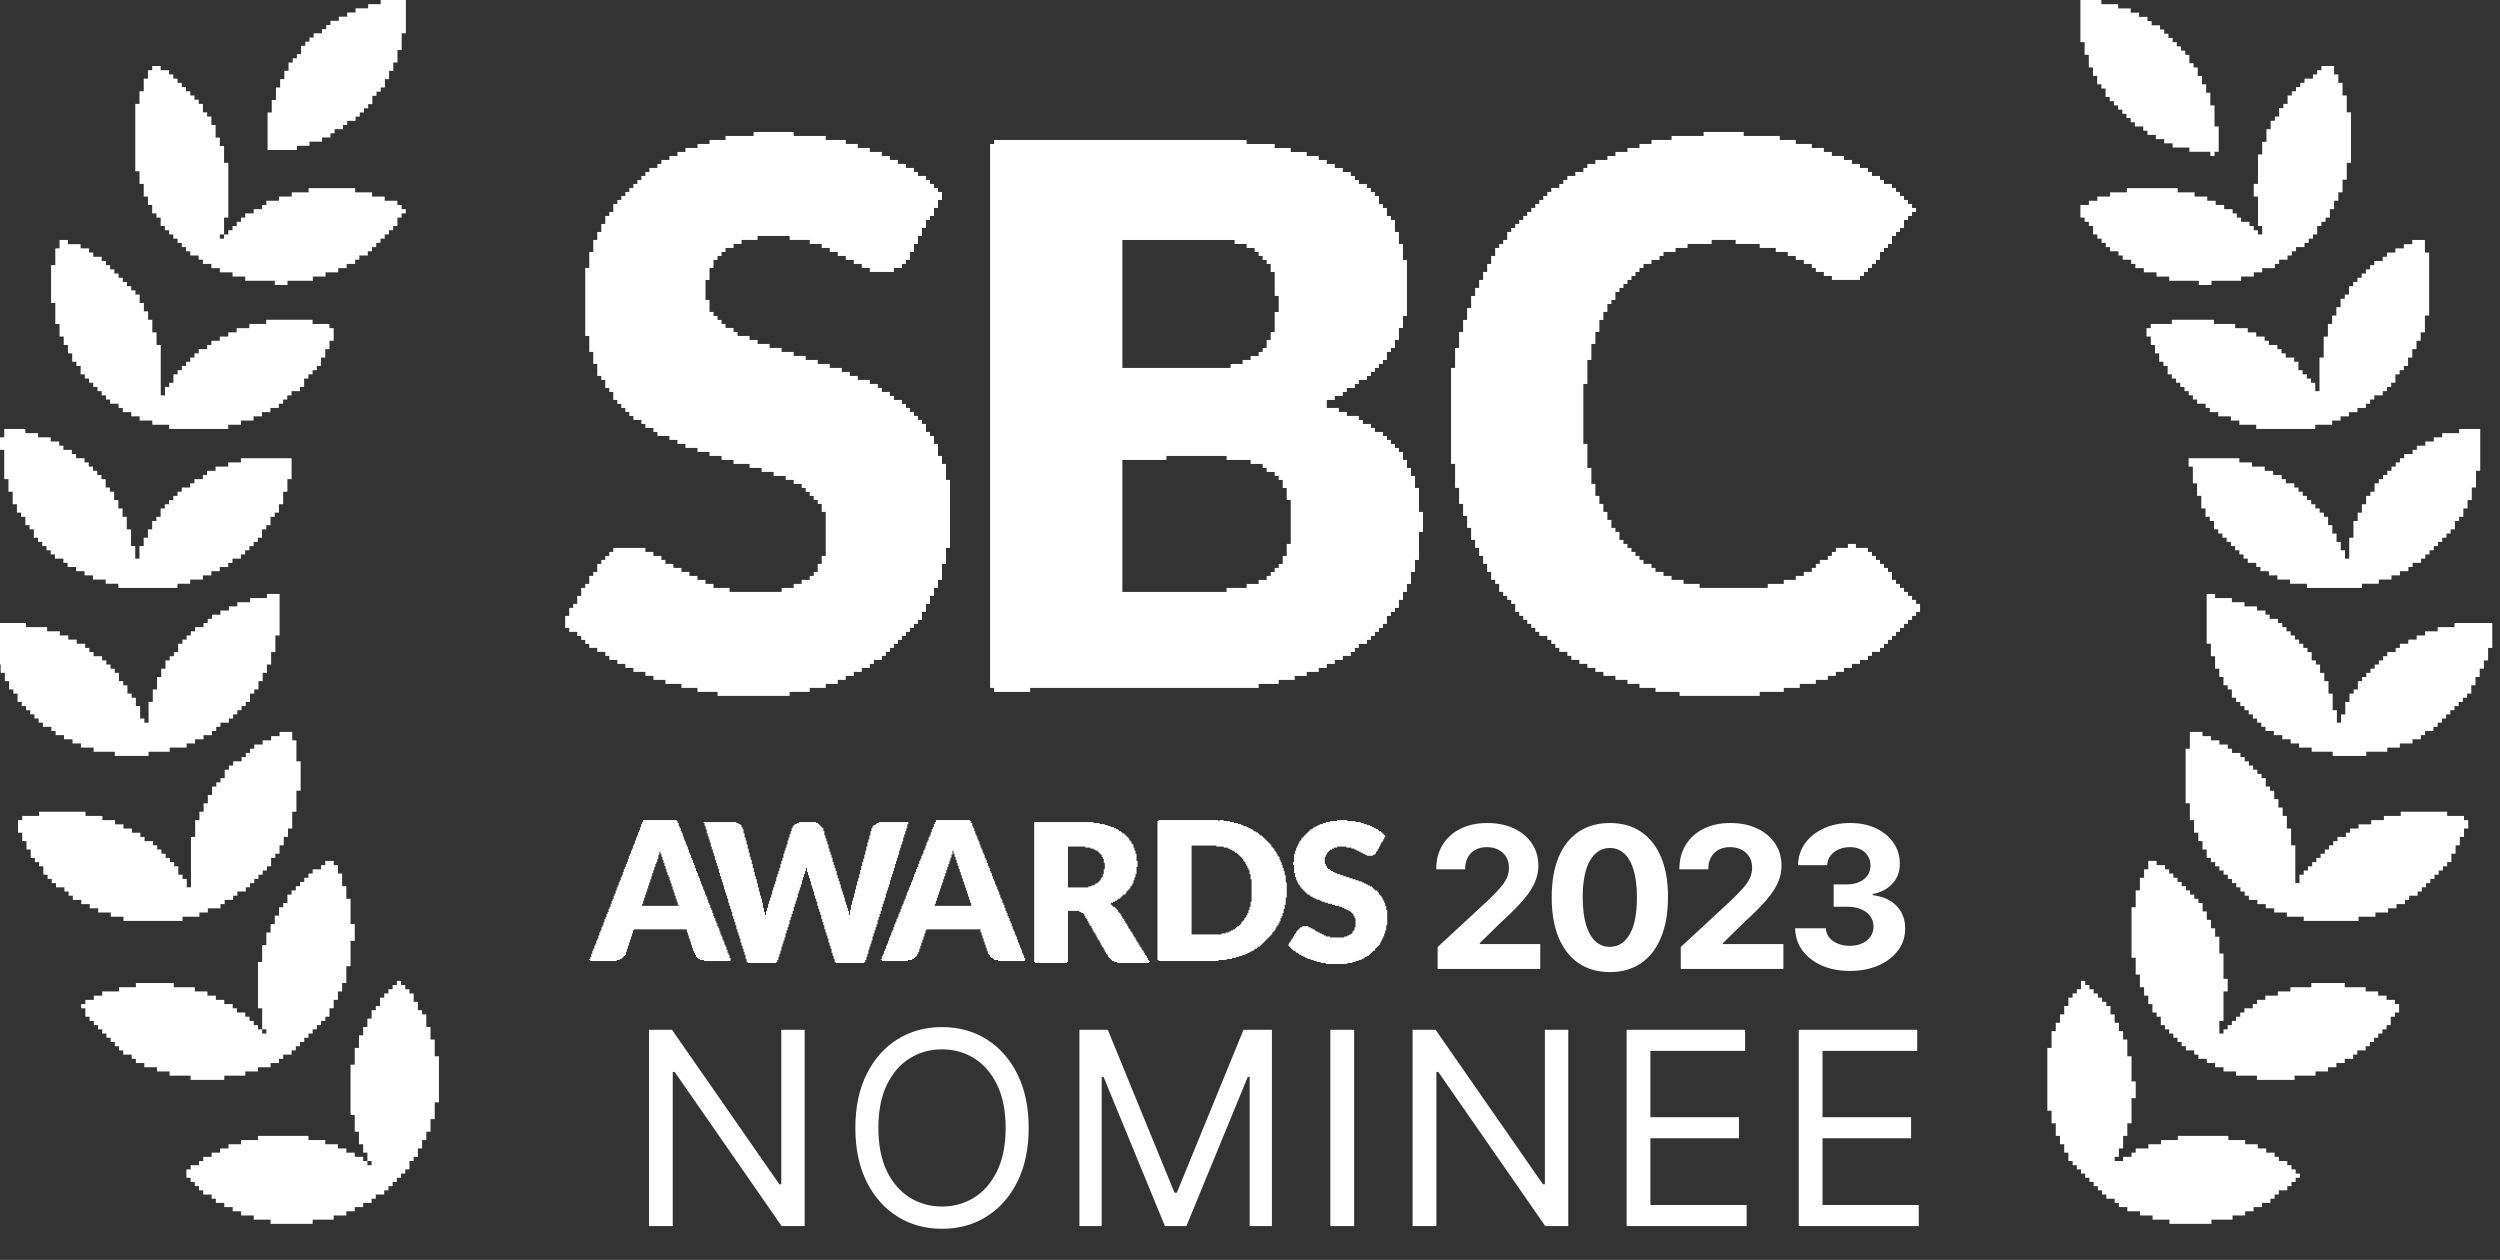 <svg width="127" height="64" viewBox="0 0 127 64" fill="none" xmlns="http://www.w3.org/2000/svg">
<rect x="0" y="0" width="127" height="64" fill="#333333" stroke="none"/>
<g clip-path="url(#clip0_938_3961)">
<path fill-rule="evenodd" clip-rule="evenodd" d="M65.365 28.241H65.162V28.648H64.958V28.851H64.754V29.054H64.551V29.257H64.347V29.46H63.94V29.664H63.329V29.867H62.311V30.07H57.016V23.365H59.256V23.162H62.311V23.365H63.532V23.569H64.143V23.772H64.347V23.975H64.754V24.178H64.958V24.381H65.162V24.788H65.365V25.397H65.569V27.632H65.365V28.241ZM64.754 16.864H64.551V17.27H64.347V17.676H64.143V17.88H63.94V18.083H63.532V18.286H63.125V18.489H62.514V18.692H57.016V12.191H62.718V12.394H63.329V12.597H63.736V12.8H63.94V13.003H64.143V13.207H64.347V13.41H64.551V13.816H64.754V15.035H64.958V15.848H64.754V16.864ZM50.5 7.315H50.296V34.946H50.5V35.149H52.333V34.946H63.94V34.743H64.958V34.54H65.772V34.337H66.383V34.133H66.994V33.93H67.402V33.727H67.809V33.524H68.216V33.321H68.623V33.118H68.827V32.914H69.031V32.711H69.438V32.508H69.641V32.305H69.845V32.102H70.049V31.899H70.252V31.695H70.456V31.289H70.66V31.086H70.863V30.883H71.067V30.476H71.271V30.07H71.474V29.664H71.678V29.054H71.882V28.445H72.085V27.022H72.289V26.006H72.085V24.788H71.882V24.178H71.678V23.772H71.474V23.365H71.271V22.959H71.067V22.756H70.863V22.553H70.66V22.349H70.456V22.146H70.252V21.943H69.845V21.74H69.641V21.537H69.234V21.334H69.031V21.13H68.42V20.927H68.013V20.724H67.402V20.318H67.809V20.114H68.216V19.911H68.42V19.708H68.827V19.505H69.031V19.302H69.438V19.099H69.641V18.895H69.845V18.692H70.049V18.489H70.252V18.286H70.456V17.88H70.66V17.676H70.863V17.27H71.067V16.66H71.271V16.051H71.474V13.207H71.271V12.394H71.067V11.784H70.863V11.175H70.66V10.972H70.456V10.565H70.252V10.362H70.049V9.956H69.845V9.753H69.641V9.549H69.438V9.346H69.031V9.143H68.827V8.94H68.623V8.737H68.216V8.534H67.809V8.33H67.402V8.127H66.994V7.924H66.383V7.721H65.569V7.518H64.754V7.315H63.329V7.111H50.5V7.315Z" fill="white"/>
<path fill-rule="evenodd" clip-rule="evenodd" d="M63.528 46.069H63.475V46.225H63.423V46.38H63.37V46.484H63.318V46.588H63.265V46.64H63.212V46.744H63.16V46.796H63.107V46.847H63.055V46.951H63.002V47.003H62.95V47.055H62.845V47.107H62.792V47.159H62.74V47.211H62.635V47.263H62.529V47.315H62.424V47.367H62.267V47.418H62.057V47.47H60.533V42.955H61.794V43.007H62.162V43.059H62.372V43.111H62.477V43.163H62.582V43.215H62.687V43.267H62.74V43.318H62.845V43.37H62.897V43.422H62.95V43.474H63.002V43.526H63.055V43.578H63.107V43.63H63.16V43.734H63.212V43.785H63.265V43.889H63.318V43.993H63.37V44.097H63.423V44.201H63.475V44.408H63.528V44.668H63.58V45.809H63.528V46.069ZM58.799 41.71V48.768H58.852V48.82H61.899V48.768H62.319V48.716H62.582V48.664H62.792V48.612H62.95V48.56H63.107V48.508H63.265V48.456H63.37V48.404H63.475V48.352H63.58V48.301H63.685V48.249H63.738V48.197H63.843V48.145H63.895V48.093H64.001V48.041H64.053V47.989H64.106V47.937H64.158V47.886H64.211V47.834H64.263V47.782H64.316V47.73H64.368V47.678H64.421V47.626H64.473V47.574H64.526V47.522H64.578V47.47H64.631V47.367H64.683V47.315H64.736V47.263H64.789V47.159H64.841V47.055H64.894V47.003H64.946V46.899H64.999V46.796H65.051V46.64H65.104V46.536H65.156V46.38H65.209V46.173H65.261V45.965H65.314V45.602H65.367V44.824H65.314V44.46H65.261V44.253H65.209V44.097H65.156V43.941H65.104V43.785H65.051V43.682H64.999V43.526H64.946V43.474H64.894V43.37H64.841V43.267H64.789V43.215H64.736V43.111H64.683V43.059H64.631V43.007H64.578V42.903H64.526V42.851H64.473V42.8H64.421V42.748H64.368V42.696H64.316V42.644H64.263V42.592H64.211V42.54H64.158V42.488H64.106V42.436H64.001V42.384H63.948V42.332H63.895V42.281H63.79V42.229H63.685V42.177H63.633V42.125H63.528V42.073H63.423V42.021H63.318V41.969H63.16V41.917H63.055V41.865H62.897V41.813H62.687V41.761H62.477V41.71H62.162V41.658H61.952V41.71H61.899V41.658H58.852V41.71H58.799Z" fill="white"/>
<path fill-rule="evenodd" clip-rule="evenodd" d="M47.489 45.913H47.542V45.758H47.595V45.602H47.648V45.446H47.7V45.291H47.753V45.135H47.806V44.979H47.859V44.824H47.911V44.668H47.964V44.512H48.017V44.356H48.07V44.201H48.122V44.045H48.175V43.889H48.228V43.734H48.281V43.578H48.333V43.422H48.386V43.215H48.439V43.37H48.492V43.526H48.544V43.682H48.597V43.837H48.65V43.993H48.703V44.149H48.755V44.304H48.808V44.46H48.861V44.616H48.913V44.772H48.966V44.927H49.019V45.083H49.072V45.239H49.124V45.394H49.177V45.55H49.23V45.706H49.283V45.861H49.335V46.017H47.489V45.913ZM47.542 41.761H47.489V41.865H47.437V42.021H47.384V42.125H47.331V42.281H47.279V42.436H47.226V42.54H47.173V42.696H47.12V42.8H47.068V42.955H47.015V43.111H46.962V43.215H46.909V43.37H46.857V43.474H46.804V43.63H46.751V43.734H46.698V43.889H46.646V44.045H46.593V44.149H46.54V44.304H46.487V44.408H46.435V44.564H46.382V44.72H46.329V44.824H46.276V44.979H46.224V45.083H46.171V45.239H46.118V45.343H46.066V45.498H46.013V45.654H45.96V45.758H45.907V45.913H45.855V46.017H45.802V46.173H45.749V46.328H45.696V46.432H45.644V46.588H45.591V46.692H45.538V46.847H45.485V46.951H45.433V47.107H45.38V47.263H45.327V47.367H45.275V47.522H45.222V47.626H45.169V47.782H45.116V47.937H45.063V48.041H45.011V48.197H44.958V48.301H44.905V48.456H44.852V48.56H44.8V48.716H44.747V48.768H44.8V48.82H46.118V48.768H46.329V48.716H46.435V48.664H46.487V48.612H46.54V48.56H46.593V48.456H46.646V48.352H46.698V48.197H46.751V48.041H46.804V47.886H46.857V47.73H46.909V47.574H46.962V47.418H47.015V47.263H47.068V47.211H49.81V47.367H49.863V47.522H49.916V47.678H49.968V47.834H50.021V47.989H50.074V48.145H50.127V48.301H50.179V48.456H50.232V48.508H50.285V48.612H50.337V48.664H50.443V48.716H50.496V48.768H50.707V48.82H52.078V48.664H52.025V48.508H51.972V48.404H51.92V48.249H51.867V48.145H51.814V47.989H51.761V47.886H51.709V47.73H51.656V47.574H51.603V47.47H51.55V47.315H51.498V47.211H51.445V47.055H51.392V46.899H51.34V46.796H51.287V46.64H51.234V46.536H51.181V46.38H51.129V46.277H51.076V46.121H51.023V45.965H50.97V45.861H50.918V45.706H50.865V45.602H50.812V45.446H50.759V45.291H50.707V45.187H50.654V45.031H50.601V44.927H50.548V44.772H50.496V44.668H50.443V44.512H50.39V44.356H50.337V44.253H50.285V44.097H50.232V43.993H50.179V43.837H50.127V43.682H50.074V43.578H50.021V43.422H49.968V43.318H49.916V43.163H49.863V43.059H49.81V42.903H49.757V42.748H49.705V42.644H49.652V42.488H49.599V42.384H49.546V42.229H49.494V42.073H49.441V41.969H49.388V41.813H49.335V41.71H49.283V41.658H47.542V41.761Z" fill="white"/>
<path fill-rule="evenodd" clip-rule="evenodd" d="M32.619 45.913H32.671V45.758H32.722V45.602H32.774V45.446H32.825V45.291H32.877V45.135H32.929V44.979H32.98V44.824H33.032V44.668H33.084V44.512H33.135V44.356H33.187V44.201H33.239V44.045H33.29V43.889H33.342V43.785H33.394V43.63H33.445V43.422H33.497V43.267H33.548V43.37H33.6V43.526H33.652V43.682H33.703V43.837H33.755V43.993H33.807V44.149H33.858V44.304H33.91V44.46H33.962V44.564H34.013V44.72H34.065V44.875H34.117V45.031H34.168V45.187H34.22V45.343H34.271V45.498H34.323V45.654H34.375V45.809H34.426V45.965H34.478V46.017H32.619V45.913ZM32.671 41.761H32.619V41.865H32.567V42.021H32.516V42.177H32.464V42.281H32.412V42.436H32.361V42.54H32.309V42.696H32.257V42.851H32.206V42.955H32.154V43.111H32.102V43.215H32.051V43.37H31.999V43.474H31.948V43.63H31.896V43.785H31.844V43.889H31.793V44.045H31.741V44.149H31.689V44.304H31.638V44.46H31.586V44.564H31.535V44.72H31.483V44.824H31.431V44.979H31.38V45.083H31.328V45.239H31.276V45.394H31.225V45.498H31.173V45.654H31.121V45.758H31.07V45.913H31.018V46.069H30.966V46.173H30.915V46.328H30.863V46.432H30.811V46.588H30.76V46.692H30.708V46.847H30.657V47.003H30.605V47.107H30.553V47.263H30.502V47.367H30.45V47.522H30.398V47.678H30.347V47.782H30.295V47.937H30.243V48.041H30.192V48.197H30.14V48.301H30.088V48.456H30.037V48.612H29.985V48.716H29.934V48.768H29.985V48.82H31.328V48.768H31.483V48.716H31.586V48.664H31.638V48.612H31.689V48.56H31.741V48.508H31.793V48.352H31.844V48.197H31.896V48.041H31.948V47.886H31.999V47.73H32.051V47.574H32.102V47.418H32.154V47.263H32.206V47.211H34.891V47.367H34.943V47.522H34.994V47.678H35.046V47.834H35.098V47.989H35.149V48.145H35.201V48.301H35.253V48.404H35.304V48.508H35.356V48.612H35.407V48.664H35.459V48.716H35.562V48.768H35.769V48.82H37.112V48.664H37.06V48.508H37.008V48.404H36.957V48.249H36.905V48.093H36.853V47.989H36.802V47.834H36.75V47.73H36.699V47.574H36.647V47.47H36.595V47.315H36.544V47.159H36.492V47.055H36.44V46.899H36.389V46.796H36.337V46.64H36.285V46.536H36.234V46.38H36.182V46.225H36.13V46.121H36.079V45.965H36.027V45.861H35.975V45.706H35.924V45.55H35.872V45.446H35.821V45.291H35.769V45.187H35.717V45.031H35.666V44.927H35.614V44.772H35.562V44.616H35.511V44.512H35.459V44.356H35.407V44.253H35.356V44.097H35.304V43.941H35.253V43.837H35.201V43.682H35.149V43.578H35.098V43.422H35.046V43.318H34.994V43.163H34.943V43.007H34.891V42.903H34.84V42.748H34.788V42.644H34.736V42.488H34.684V42.332H34.633V42.229H34.581V42.073H34.53V41.969H34.478V41.813H34.426V41.71H34.375V41.658H32.671V41.761Z" fill="white"/>
<path fill-rule="evenodd" clip-rule="evenodd" d="M38.283 6.907H36.857V7.11H36.043V7.313H35.432V7.516H34.821V7.719H34.414V7.923H34.006V8.126H33.599V8.329H33.395V8.532H32.988V8.735H32.785V8.938H32.581V9.142H32.377V9.345H32.174V9.548H31.97V9.751H31.766V9.954H31.563V10.158H31.359V10.361H31.155V10.767H30.952V10.97H30.748V11.377H30.545V11.783H30.341V12.189H30.137V12.799H29.934V13.611H29.73V17.066H29.934V17.878H30.137V18.488H30.341V19.097H30.545V19.3H30.748V19.707H30.952V19.91H31.155V20.316H31.359V20.519H31.563V20.723H31.766V20.926H31.97V21.129H32.174V21.332H32.581V21.535H32.785V21.738H33.192V21.942H33.395V22.145H34.006V22.348H34.414V22.551H34.821V22.754H35.432V22.957H36.043V23.161H36.654V23.364H37.264V23.567H38.079V23.77H38.69V23.973H39.301V24.177H39.912V24.38H40.319V24.583H40.726V24.786H40.93V24.989H41.133V25.192H41.337V25.396H41.541V25.599H41.744V26.005H41.948V28.24H41.744V28.646H41.541V29.053H41.337V29.256H41.133V29.459H40.726V29.662H40.319V29.866H39.708V30.069H37.061V29.866H36.246V29.662H35.839V29.459H35.432V29.256H35.025V29.053H34.617V28.85H34.21V28.646H33.803V28.443H33.599V28.24H33.192V28.037H32.785V27.834H31.155V28.037H30.952V28.24H30.748V28.443H30.545V28.646H30.341V29.053H30.137V29.256H29.934V29.662H29.73V29.866H29.526V30.272H29.323V30.678H29.119V30.881H28.916V31.288H28.712V31.897H28.916V32.1H29.323V32.304H29.526V32.507H29.73V32.71H29.934V32.913H30.341V33.116H30.748V33.319H30.952V33.523H31.359V33.726H31.766V33.929H32.174V34.132H32.785V34.335H33.192V34.538H33.803V34.742H34.617V34.945H35.432V35.148H36.45V35.351H40.115V35.148H41.133V34.945H41.948V34.742H42.559V34.538H42.966V34.335H43.373V34.132H43.781V33.929H44.188V33.726H44.392V33.523H44.799V33.319H45.002V33.116H45.206V32.913H45.41V32.71H45.614V32.507H45.817V32.304H46.021V32.1H46.224V31.897H46.428V31.694H46.632V31.491H46.835V31.084H47.039V30.678H47.242V30.272H47.446V29.866H47.65V29.459H47.853V28.646H48.057V27.834H48.261V24.38H48.057V23.567H47.853V23.161H47.65V22.551H47.446V22.145H47.242V21.942H47.039V21.535H46.835V21.332H46.632V21.129H46.428V20.926H46.224V20.723H46.021V20.519H45.817V20.316H45.41V20.113H45.206V19.91H44.799V19.707H44.595V19.504H44.188V19.3H43.577V19.097H43.17V18.894H42.763V18.691H42.152V18.488H41.541V18.285H40.93V18.081H40.319V17.878H39.708V17.675H39.097V17.472H38.486V17.269H38.079V17.066H37.468V16.862H37.264V16.659H36.857V16.456H36.654V16.253H36.45V16.05H36.246V15.846H36.043V15.237H35.839V14.221H36.043V13.611H36.246V13.205H36.45V13.002H36.654V12.799H36.857V12.596H37.264V12.393H37.672V12.189H38.486V11.986H40.115V12.189H41.133V12.393H41.744V12.596H42.152V12.799H42.559V13.002H42.966V13.205H43.373V13.408H43.781V13.611H44.188V13.815H45.41V13.611H45.817V13.408H46.021V13.205H46.224V12.799H46.428V12.393H46.632V11.986H46.835V11.58H47.039V11.173H47.242V10.97H47.446V10.564H47.65V10.158H47.853V9.751H47.65V9.548H47.446V9.345H47.242V9.142H47.039V8.938H46.632V8.735H46.428V8.532H46.021V8.329H45.614V8.126H45.206V7.923H44.799V7.719H44.188V7.516H43.577V7.313H42.966V7.11H41.948V6.907H40.319V6.704H38.283V6.907Z" fill="white"/>
<path fill-rule="evenodd" clip-rule="evenodd" d="M86.543 6.907H84.914V7.11H83.896V7.313H83.285V7.516H82.674V7.719H82.063V7.923H81.656V8.126H81.045V8.329H80.638V8.532H80.434V8.735H80.027V8.938H79.62V9.142H79.416V9.345H79.212V9.548H78.805V9.751H78.602V9.954H78.398V10.158H78.194V10.361H77.991V10.564H77.787V10.767H77.583V10.97H77.38V11.173H77.176V11.377H76.972V11.58H76.769V11.783H76.565V12.189H76.362V12.393H76.158V12.596H75.954V13.002H75.751V13.408H75.547V13.815H75.343V14.221H75.14V14.627H74.936V15.034H74.733V15.643H74.529V16.253H74.325V16.862H74.122V17.675H73.918V18.691H73.714V23.567H73.918V24.786H74.122V25.599H74.325V26.208H74.529V26.818H74.733V27.427H74.936V27.834H75.14V28.24H75.343V28.646H75.547V29.053H75.751V29.459H75.954V29.662H76.158V30.069H76.362V30.272H76.565V30.475H76.769V30.678H76.972V31.084H77.176V31.288H77.38V31.491H77.583V31.694H77.787V31.897H77.991V32.1H78.194V32.304H78.602V32.507H78.805V32.71H79.009V32.913H79.212V33.116H79.62V33.319H79.823V33.523H80.231V33.726H80.638V33.929H81.045V34.132H81.452V34.335H82.063V34.538H82.674V34.742H83.285V34.945H84.1V35.148H85.321V35.351H89.394V35.148H90.616V34.945H91.43V34.742H92.245V34.538H92.856V34.335H93.263V34.132H93.67V33.929H94.078V33.726H94.485V33.523H94.892V33.319H95.096V33.116H95.503V32.913H95.707V32.71H95.91V32.507H96.114V32.304H96.318V32.1H96.521V31.897H96.725V31.694H96.928V31.491H97.132V31.288H97.336V31.084H97.539V30.678H97.336V30.475H97.132V30.272H96.928V30.069H96.725V29.866H96.521V29.662H96.318V29.459H96.114V29.053H95.91V28.85H95.707V28.646H95.503V28.443H95.299V28.24H95.096V28.037H94.892V27.834H94.281V27.631H93.874V27.834H93.263V28.037H93.059V28.24H92.856V28.443H92.448V28.646H92.245V28.85H92.041V29.053H91.634V29.256H91.227V29.459H90.616V29.662H89.801V29.866H86.34V29.662H85.525V29.459H84.914V29.256H84.507V29.053H84.1V28.85H83.896V28.646H83.489V28.443H83.285V28.24H83.082V28.037H82.878V27.834H82.674V27.631H82.471V27.427H82.267V27.021H82.063V26.818H81.86V26.412H81.656V26.005H81.452V25.599H81.249V25.192H81.045V24.583H80.841V23.77H80.638V22.551H80.434V19.504H80.638V18.285H80.841V17.472H81.045V16.862H81.249V16.253H81.452V15.846H81.656V15.44H81.86V15.237H82.063V14.831H82.267V14.627H82.471V14.424H82.674V14.221H82.878V14.018H83.082V13.815H83.285V13.611H83.489V13.408H83.896V13.205H84.303V13.002H84.507V12.799H85.118V12.596H85.729V12.393H86.951V12.189H88.172V12.393H89.394V12.596H90.209V12.799H90.82V13.002H91.227V13.205H91.634V13.408H92.041V13.611H92.245V13.815H92.652V14.018H93.059V14.221H94.485V14.018H94.689V13.815H94.892V13.611H95.096V13.408H95.299V13.205H95.503V12.799H95.707V12.596H95.91V12.393H96.114V11.986H96.318V11.783H96.521V11.58H96.725V11.173H96.928V10.97H97.132V10.767H97.336V10.564H97.132V10.361H96.928V10.158H96.725V9.954H96.521V9.751H96.318V9.548H96.114V9.345H95.707V9.142H95.503V8.938H95.096V8.735H94.892V8.532H94.485V8.329H94.078V8.126H93.67V7.923H93.059V7.719H92.652V7.516H92.041V7.313H91.227V7.11H90.412V6.907H88.58V6.704H86.543V6.907Z" fill="white"/>
<path d="M55.551 41.761V41.812H55.864V41.864H56.123V41.916H56.279V41.969H56.435V42.02H56.591V42.072H56.695V42.124H56.799V42.176H56.851V42.227H56.956V42.279H57.007V42.331H57.111V42.384H57.164V42.435H57.215V42.487H57.267V42.539H57.319V42.591H57.371V42.694H57.423V42.746H57.475V42.851H57.527V42.902H57.579V43.058H57.631V43.213H57.683V43.369H57.735V43.732H57.787V44.043H56.123V43.836H56.071V43.628H56.019V43.524H55.967V43.421H55.916V43.369H55.864V43.317H55.811V43.266H55.759V43.213H55.656V43.161H55.551V43.109H55.395V43.058H55.135V43.006H54.252V45.081H55.291V45.029H55.448V44.977H55.603V44.926H55.656V44.873H55.759V44.821H55.811V44.77H55.864V44.718H55.916V44.614H55.967V44.562H56.019V44.406H56.071V44.148H56.123V44.044H57.735V44.406H57.683V44.562H57.631V44.718H57.579V44.873H57.527V44.977H57.475V45.029H57.423V45.133H57.371V45.185H57.319V45.236H57.267V45.288H57.215V45.393H57.164V45.444H57.059V45.496H57.007V45.548H56.956V45.6H56.903V45.651H56.799V45.703H56.748V45.755H56.643V45.808H56.54V45.859H56.435V45.963H56.487V46.015H56.54V46.066H56.643V46.118H56.695V46.17H56.748V46.223H56.799V46.326H56.851V46.378H56.903V46.43H56.956V46.533H57.007V46.638H57.059V46.69H57.111V46.793H57.164V46.897H57.215V46.948H57.267V47.052H57.319V47.156H57.371V47.208H57.423V47.312H57.475V47.363H57.527V47.467H57.579V47.571H57.631V47.623H57.683V47.727H57.735V47.83H57.787V47.882H57.839V47.986H57.891V48.09H57.943V48.142H57.995V48.245H58.047V48.297H58.099V48.401H58.151V48.505H58.203V48.557H58.255V48.66H58.307V48.764H58.359V48.816H58.411V48.868H58.359V48.92H56.748V48.868H56.591V48.816H56.487V48.764H56.435V48.712H56.383V48.66H56.331V48.608H56.279V48.505H56.227V48.453H56.175V48.349H56.123V48.245H56.071V48.142H56.019V48.09H55.967V47.986H55.916V47.882H55.864V47.778H55.811V47.727H55.759V47.623H55.708V47.52H55.656V47.415H55.603V47.363H55.551V47.26H55.499V47.156H55.448V47.052H55.395V47H55.343V46.897H55.291V46.793H55.24V46.69H55.187V46.638H55.135V46.533H55.084V46.43H55.032V46.378H54.927V46.326H54.824V46.274H54.252V48.868H54.2V48.92H52.587V48.868H52.536V41.761H55.551ZM54.2 44.043V44.044V44.043Z" fill="white"/>
<path d="M67.405 43.992V44.096H67.457V44.148H67.56V44.2H67.613V44.252H67.716V44.303H67.821V44.355H67.924V44.407H68.081V44.459H68.237V44.511H68.392V44.563H68.548V44.615H68.705V44.666H68.86V44.718H69.016V44.77H69.172V44.822H69.276V44.873H69.38V44.926H69.484V44.978H69.588V45.03H69.692V45.081H69.745V45.133H69.796V45.185H69.848V45.237H69.953V45.289H70.004V45.34H70.056V45.445H70.108V45.497H70.16V45.548H70.212V45.652H70.264V45.755H70.316V45.86H70.368V46.015H70.42V46.223H70.472V47.001H70.42V47.26H70.368V47.416H70.316V47.572H70.264V47.675H70.212V47.779H70.16V47.882H70.108V47.987H70.056V48.039H70.004V48.09H69.953V48.142H69.9V48.194H69.848V48.297H69.745V48.349H69.692V48.402H69.64V48.454H69.588V48.505H69.537V48.557H69.432V48.609H69.329V48.661H69.276V48.712H69.172V48.764H69.016V48.817H68.86V48.869H68.705V48.92H68.445V48.972H67.353V48.92H67.092V48.869H66.884V48.817H66.729V48.764H66.573V48.712H66.416V48.661H66.313V48.609H66.209V48.557H66.105V48.505H66.001V48.454H65.949V48.402H65.845V48.349H65.793V48.297H65.689V48.246H65.637V48.194H65.585V48.142H65.533V48.09H65.481V48.039H65.429V47.987H65.481V47.882H65.533V47.831H65.585V47.727H65.637V47.675H65.689V47.572H65.741V47.467H65.793V47.416H65.845V47.312H65.897V47.26H65.949V47.209H66.001V47.157H66.053V47.105H66.157V47.052H66.468V47.105H66.573V47.157H66.676V47.209H66.781V47.26H66.832V47.312H66.937V47.364H67.04V47.416H67.145V47.467H67.249V47.52H67.353V47.572H67.56V47.623H68.289V47.572H68.445V47.52H68.548V47.467H68.653V47.416H68.705V47.312H68.756V47.26H68.808V47.105H68.86V46.637H68.808V46.534H68.756V46.43H68.705V46.378H68.653V46.327H68.6V46.275H68.497V46.223H68.392V46.17H68.289V46.119H68.184V46.067H68.029V46.015H67.821V45.963H67.665V45.912H67.457V45.86H67.3V45.808H67.145V45.755H67.04V45.704H66.884V45.652H66.781V45.6H66.676V45.548H66.573V45.497H66.521V45.445H66.416V45.393H66.365V45.34H66.313V45.289H66.261V45.237H66.209V45.185H66.157V45.133H66.105V45.081H66.053V44.978H66.001V44.926H65.949V44.822H65.897V44.718H65.845V44.563H65.793V44.355H65.741V44.044H67.353V43.992H67.405ZM68.444 41.658V41.709H68.86V41.761H69.12V41.813H69.276V41.865H69.432V41.916H69.587V41.969H69.692V42.021H69.795V42.073H69.9V42.124H70.003V42.176H70.056V42.228H70.16V42.28H70.211V42.331H70.263V42.384H70.316V42.436H70.368V42.54H70.316V42.643H70.263V42.747H70.211V42.799H70.16V42.903H70.108V43.006H70.056V43.11H70.003V43.213H69.952V43.266H69.9V43.37H69.848V43.421H69.744V43.473H69.432V43.421H69.328V43.37H69.224V43.318H69.12V43.266H69.016V43.213H68.912V43.162H68.808V43.11H68.652V43.058H68.392V43.006H67.924V43.058H67.768V43.11H67.665V43.162H67.56V43.213H67.508V43.266H67.457V43.318H67.404V43.421H67.352V43.525H67.3V43.888H67.352V43.94L67.353 43.992H67.352V44.044H65.741V43.94H65.688V43.785H65.741V43.37H65.793V43.213H65.844V43.058H65.896V42.955H65.949V42.851H66.001V42.747H66.052V42.695H66.104V42.591H66.157V42.54H66.209V42.488H66.26V42.436H66.312V42.384H66.365V42.331H66.416V42.28H66.468V42.228H66.52V42.176H66.572V42.124H66.676V42.073H66.728V42.021H66.832V41.969H66.936V41.916H67.04V41.865H67.196V41.813H67.352V41.761H67.56V41.709H67.924V41.658H68.444Z" fill="white"/>
<path fill-rule="evenodd" clip-rule="evenodd" d="M117.927 3.567H117.712V3.781H117.497V3.995H117.068V4.209H116.853V4.423H116.638V4.637H116.424V4.85H116.209V5.278H115.994V5.492H115.779V5.92H115.564V6.134H115.35V6.562H115.135V7.204H114.92V7.845H114.705V9.343H114.491V9.985H114.705V11.482H114.92V11.91H114.705V11.696H114.491V11.482H114.276V11.268H113.846V11.054H113.632V10.84H113.417V10.626H112.987V10.412H112.558V10.198H112.128V9.985H111.484V9.771H110.625V9.557H108.047V9.771H107.188V9.985H106.544V10.198H106.115V10.412H105.685V11.054H105.9V11.268H106.115V11.482H106.329V11.91H106.544V12.124H106.759V12.338H106.974V12.552H107.188V12.765H107.618V12.979H107.833V13.193H108.262V13.407H108.477V13.621H108.907V13.835H109.551V14.049H110.195V14.263H111.699V14.477H112.343V14.263H113.846V14.049H114.491V13.835H114.92V13.621H115.564V13.407H115.779V13.193H116.209V12.979H116.424V12.765H116.638V12.552H117.068V12.338H117.283V12.124H117.497V11.91H117.712V11.482H117.927V11.268H118.142V11.054H118.356V10.626H118.571V10.198H118.786V9.771H119.001V9.129H119.215V8.273H119.43V5.706H119.215V4.85H119.001V4.209H118.786V3.781H118.571V3.353H117.927V3.567Z" fill="white"/>
<path fill-rule="evenodd" clip-rule="evenodd" d="M13.559 30.382H12.7V30.593H12.056V30.804H11.627V31.015H11.197V31.226H10.768V31.437H10.553V31.648H10.338V31.859H9.909V32.07H9.694V32.281H9.48V32.492H9.265V32.703H9.05V33.125H8.835V33.336H8.621V33.547H8.406V33.969H8.191V34.391H7.977V35.024H7.762V35.657H7.547V36.712H7.333V36.501H7.118V35.868H6.903V35.446H6.688V35.235H6.474V34.813H6.259V34.602H6.044V34.18H5.83V33.969H5.615V33.758H5.4V33.547H5.186V33.336H4.756V33.125H4.541V32.914H4.327V32.703H3.897V32.492H3.468V32.281H3.039V32.07H2.394V31.859H1.321V31.648H-0.397V31.859H-0.611V32.281H-0.397V33.125H-0.182V33.758H0.033V34.18H0.247V34.602H0.462V35.024H0.677V35.235H0.892V35.657H1.106V35.868H1.321V36.079H1.536V36.29H1.75V36.501H1.965V36.712H2.18V36.923H2.609V37.134H2.824V37.345H3.253V37.556H3.683V37.767H4.112V37.978H4.756V38.189H5.83V38.4H7.547V38.189H8.621V37.978H9.48V37.767H9.909V37.556H10.338V37.345H10.768V37.134H10.982V36.923H11.197V36.712H11.627V36.501H11.841V36.29H12.056V36.079H12.271V35.868H12.485V35.657H12.7V35.235H12.915V35.024H13.13V34.602H13.344V34.18H13.559V33.758H13.774V33.125H13.988V32.281H14.203V30.171H13.559V30.382Z" fill="white"/>
<path fill-rule="evenodd" clip-rule="evenodd" d="M122.543 12.404H122.115V12.617H121.686V12.83H121.258V13.044H121.044V13.257H120.615V13.47H120.401V13.684H120.187V13.897H119.972V14.11H119.758V14.324H119.544V14.537H119.329V14.964H119.115V15.177H118.901V15.604H118.687V16.03H118.472V16.457H118.258V17.097H118.044V18.164H117.83V19.87H117.615V19.444H117.401V19.23H117.187V19.017H116.972V18.804H116.758V18.377H116.544V18.164H116.115V17.95H115.901V17.737H115.687V17.524H115.258V17.311H115.044V17.097H114.615V16.884H114.187V16.67H113.544V16.457H112.473V16.244H110.33V16.457H109.259V16.67H109.044V17.097H109.259V17.524H109.473V17.95H109.687V18.377H109.902V18.59H110.116V19.017H110.33V19.23H110.544V19.444H110.759V19.657H110.973V19.87H111.187V20.084H111.401V20.297H111.616V20.51H112.044V20.724H112.258V20.937H112.687V21.15H113.33V21.364H113.758V21.577H114.615V21.79H117.615V21.577H118.472V21.364H118.901V21.15H119.329V20.937H119.758V20.724H120.187V20.51H120.401V20.297H120.615V20.084H121.044V19.87H121.258V19.657H121.472V19.444H121.686V19.017H121.901V18.804H122.115V18.59H122.329V18.164H122.543V17.737H122.758V17.311H122.972V16.884H123.186V16.03H123.401V12.83H123.186V12.19H122.543V12.404Z" fill="white"/>
<path fill-rule="evenodd" clip-rule="evenodd" d="M18.663 58.979H18.449V58.767H18.021V58.554H17.594V58.341H17.166V58.128H16.525V57.915H15.669V57.703H13.104V57.915H12.248V58.128H11.607V58.341H11.179V58.554H10.752V58.767H10.324V58.979H10.11V59.192H9.683V59.405H9.469V59.831H9.683V60.043H9.896V60.256H10.11V60.469H10.324V60.682H10.752V60.895H10.965V61.107H11.393V61.32H11.821V61.533H12.248V61.746H12.89V61.959H13.745V62.172H15.883V61.959H16.952V61.746H17.594V61.533H18.021V61.32H18.449V61.107H18.877V60.895H19.09V60.682H19.518V60.469H19.732V60.256H19.946V60.043H20.16V59.831H20.373V59.618H20.587V59.405H20.801V58.979H21.015V58.767H21.229V58.341H21.442V57.915H21.656V57.49H21.87V56.851H22.084V56H22.298V53.659H22.084V52.808H21.87V52.169H21.656V51.531H21.442V51.318H21.229V50.893H21.015V50.467H20.801V50.254H20.587V50.041H20.373V49.829H20.16V50.041H19.946V50.254H19.732V50.467H19.518V50.68H19.304V51.105H19.09V51.318H18.877V51.744H18.663V52.169H18.449V52.595H18.235V53.234H18.021V54.085H17.808V56.639H18.021V57.49H18.235V58.128H18.449V58.554H18.663V58.979H18.877V59.192H18.663V58.979Z" fill="white"/>
<path fill-rule="evenodd" clip-rule="evenodd" d="M13.318 52.291H13.104V52.077H12.89V51.863H12.676V51.649H12.462V51.435H12.035V51.221H11.821V51.007H11.393V50.793H10.966V50.579H10.538V50.365H9.897V50.151H8.827V49.938H6.903V50.151H6.048V50.365H5.193V50.579H4.765V50.793H4.337V51.007H4.124V51.221H4.337V51.649H4.551V51.863H4.765V52.077H4.979V52.291H5.193V52.505H5.406V52.718H5.62V52.932H5.834V53.146H6.048V53.36H6.262V53.574H6.689V53.788H6.903V54.002H7.331V54.216H7.972V54.43H8.614V54.644H9.683V54.858H11.393V54.644H12.462V54.43H13.104V54.216H13.745V54.002H14.173V53.788H14.387V53.574H14.814V53.36H15.028V53.146H15.242V52.932H15.456V52.718H15.669V52.505H15.883V52.291H16.097V52.077H16.311V51.863H16.525V51.649H16.739V51.221H16.952V50.793H17.166V50.365H17.38V49.938H17.594V49.082H17.808V47.798H18.021V46.943H17.808V45.659H17.594V45.017H17.38V44.376H17.166V43.948H16.952V43.734H16.525V43.948H16.311V44.162H15.883V44.376H15.669V44.59H15.456V44.803H15.242V45.017H15.028V45.231H14.814V45.445H14.6V45.873H14.387V46.087H14.173V46.515H13.959V46.943H13.745V47.37H13.531V48.012H13.318V48.868H13.104V51.221H13.318V52.291H13.531V52.505H13.318V52.291Z" fill="white"/>
<path fill-rule="evenodd" clip-rule="evenodd" d="M109.131 44.162H108.919V44.59H108.707V45.231H108.494V46.087H108.282V48.654H108.494V49.51H108.707V50.151H108.919V50.579H109.131V51.007H109.344V51.435H109.556V51.649H109.768V52.077H109.981V52.291H110.193V52.505H110.406V52.718H110.618V52.932H110.83V53.146H111.043V53.36H111.468V53.574H111.68V53.788H112.105V54.002H112.529V54.216H112.954V54.43H113.591V54.644H114.653V54.858H116.565V54.644H117.627V54.43H118.264V54.216H118.688V54.002H119.113V53.788H119.538V53.574H119.75V53.36H120.175V53.146H120.388V52.932H120.6V52.718H120.812V52.505H121.025V52.291H121.237V52.077H121.449V51.649H121.662V51.435H121.874V51.007H121.662V50.793H121.237V50.579H120.812V50.365H120.175V50.151H119.113V49.938H117.414V50.151H116.352V50.365H115.715V50.579H115.078V50.793H114.653V51.007H114.441V51.221H114.016V51.435H113.804V51.649H113.591V51.863H113.379V52.077H113.167V52.291H112.954V52.505H112.742V51.863H112.954V50.365H113.167V49.724H112.954V48.44H112.742V47.584H112.529V47.157H112.317V46.729H112.105V46.301H111.892V45.873H111.68V45.659H111.468V45.445H111.255V45.231H111.043V45.017H110.83V44.803H110.618V44.59H110.406V44.376H110.193V44.162H109.981V43.948H109.556V43.734H109.131V44.162Z" fill="white"/>
<path fill-rule="evenodd" clip-rule="evenodd" d="M14.201 37.395H13.772V37.609H13.344V37.822H12.915V38.035H12.701V38.249H12.487V38.462H12.272V38.675H11.844V38.889H11.63V39.102H11.415V39.529H11.201V39.742H10.987V39.956H10.772V40.382H10.558V40.809H10.344V41.235H10.13V41.662H9.915V42.516H9.701V45.075H9.487V44.649H9.273V44.435H9.058V44.009H8.844V43.795H8.63V43.582H8.415V43.369H8.201V43.155H7.987V42.942H7.773V42.729H7.344V42.516H7.13V42.302H6.701V42.089H6.273V41.876H5.844V41.662H5.201V41.449H4.344V41.235H1.987V41.449H1.13V41.662H0.916V42.302H1.13V42.729H1.345V43.155H1.559V43.582H1.773V43.795H1.987V44.009H2.202V44.435H2.416V44.649H2.63V44.862H2.844V45.075H3.273V45.289H3.487V45.502H3.702V45.715H4.13V45.929H4.559V46.142H4.987V46.355H5.63V46.569H6.273V46.782H9.273V46.569H10.13V46.355H10.558V46.142H11.201V45.929H11.415V45.715H11.844V45.502H12.058V45.289H12.487V45.075H12.701V44.862H12.915V44.649H13.129V44.435H13.344V44.222H13.558V44.009H13.772V43.582H13.986V43.369H14.201V42.942H14.415V42.516H14.629V42.089H14.844V41.235H15.058V40.169H15.272V38.675H15.058V37.609H14.844V37.182H14.201V37.395Z" fill="white"/>
<path fill-rule="evenodd" clip-rule="evenodd" d="M0.215 22.216H0V22.853H0.215V24.341H0.429V24.979H0.644V25.616H0.859V26.041H1.073V26.254H1.288V26.679H1.503V26.891H1.718V27.316H1.932V27.529H2.147V27.741H2.362V27.954H2.576V28.166H2.791V28.379H3.221V28.592H3.435V28.804H3.865V29.017H4.294V29.229H4.723V29.442H5.368V29.654H6.012V29.867H9.017V29.654H9.661V29.442H10.306V29.229H10.735V29.017H11.164V28.804H11.594V28.592H11.809V28.379H12.238V28.166H12.453V27.954H12.667V27.741H12.882V27.529H13.097V27.316H13.311V26.891H13.526V26.679H13.741V26.254H13.956V26.041H14.17V25.616H14.385V24.979H14.6V24.341H14.814V23.278H12.238V23.491H11.594V23.703H10.95V23.916H10.52V24.128H10.306V24.341H9.876V24.553H9.661V24.766H9.232V24.979H9.017V25.191H8.803V25.404H8.588V25.616H8.373V25.829H8.159V26.254H7.944V26.466H7.729V26.891H7.515V27.316H7.3V27.741H7.085V28.379H6.87V27.741H6.656V26.891H6.441V26.254H6.226V25.829H6.012V25.404H5.797V24.979H5.582V24.766H5.368V24.341H5.153V24.128H4.938V23.916H4.723V23.703H4.509V23.491H4.294V23.278H3.865V23.066H3.65V22.853H3.221V22.641H3.006V22.428H2.576V22.216H1.932V22.003H1.288V21.791H0.215V22.216Z" fill="white"/>
<path fill-rule="evenodd" clip-rule="evenodd" d="M105.716 50.254H105.502V50.467H105.288V50.68H105.074V51.105H104.861V51.531H104.647V51.957H104.433V52.382H104.219V53.234H104.005V56.426H104.219V57.064H104.433V57.703H104.647V58.128H104.861V58.554H105.074V58.979H105.288V59.192H105.502V59.405H105.716V59.618H105.93V59.831H106.143V60.043H106.357V60.256H106.571V60.469H106.785V60.682H106.999V60.895H107.426V61.107H107.64V61.32H108.068V61.533H108.709V61.746H109.351V61.959H110.206V62.172H112.344V61.959H113.413V61.746H114.055V61.533H114.482V61.32H114.91V61.107H115.338V60.895H115.551V60.682H115.765V60.469H116.193V60.256H116.407V60.043H116.62V59.831H116.834V59.618H116.62V59.405H116.407V59.192H116.193V58.979H115.765V58.767H115.551V58.554H115.124V58.341H114.696V58.128H114.055V57.915H113.199V57.703H110.634V57.915H109.778V58.128H109.137V58.341H108.495V58.554H108.282V58.767H107.854V58.979H107.426V58.767H107.64V58.341H107.854V57.703H108.068V57.064H108.282V55.787H108.495V54.936H108.282V53.659H108.068V52.808H107.854V52.382H107.64V51.957H107.426V51.531H107.213V51.105H106.999V50.893H106.785V50.68H106.571V50.467H106.357V50.254H106.143V50.041H105.93V49.829H105.716V50.254Z" fill="white"/>
<path fill-rule="evenodd" clip-rule="evenodd" d="M111.244 38.035H111.03V40.809H111.244V41.662H111.458V42.302H111.673V42.729H111.887V43.155H112.101V43.582H112.315V43.795H112.53V44.009H112.744V44.222H112.958V44.435H113.172V44.649H113.387V44.862H113.601V45.075H113.815V45.289H114.03V45.502H114.244V45.715H114.672V45.929H115.101V46.142H115.53V46.355H116.172V46.569H117.029V46.782H119.815V46.569H120.672V46.355H121.315V46.142H121.743V45.929H122.172V45.715H122.386V45.502H122.815V45.289H123.029V45.075H123.243V44.862H123.457V44.649H123.672V44.435H123.886V44.222H124.1V44.009H124.315V43.795H124.529V43.369H124.743V42.942H124.957V42.516H125.172V42.089H125.386V41.662H125.172V41.449H124.315V41.235H121.958V41.449H121.101V41.662H120.458V41.876H119.815V42.089H119.386V42.302H119.172V42.516H118.744V42.729H118.529V42.942H118.315V43.155H118.101V43.369H117.886V43.582H117.672V43.795H117.458V44.009H117.244V44.222H117.029V44.435H116.815V44.862H116.601V42.942H116.387V42.089H116.172V41.449H115.958V41.022H115.744V40.596H115.53V40.169H115.315V39.956H115.101V39.529H114.887V39.315H114.672V39.102H114.458V38.889H114.244V38.675H114.03V38.462H113.815V38.249H113.387V38.035H113.172V37.822H112.744V37.609H112.315V37.395H111.887V37.182H111.244V38.035Z" fill="white"/>
<path fill-rule="evenodd" clip-rule="evenodd" d="M3.024 12.617H2.809V13.47H2.595V15.39H2.809V16.457H3.024V17.097H3.238V17.524H3.452V17.95H3.667V18.377H3.881V18.59H4.095V19.017H4.309V19.23H4.524V19.444H4.738V19.657H4.952V19.87H5.166V20.084H5.381V20.297H5.595V20.51H6.024V20.724H6.238V20.937H6.666V21.15H7.095V21.364H7.738V21.577H8.595V21.79H11.595V21.577H12.237V21.364H12.88V21.15H13.309V20.937H13.737V20.724H14.166V20.51H14.38V20.297H14.594V20.084H14.809V19.87H15.237V19.657H15.451V19.23H15.666V19.017H15.88V18.804H16.094V18.59H16.308V18.164H16.523V17.737H16.737V17.311H16.951V16.67H16.737V16.457H15.88V16.244H13.523V16.457H12.666V16.67H12.023V16.884H11.595V17.097H11.166V17.311H10.738V17.524H10.523V17.737H10.095V17.95H9.88V18.164H9.666V18.377H9.452V18.59H9.238V18.804H9.023V19.017H8.809V19.444H8.595V19.657H8.381V20.084H8.166V17.524H7.952V16.884H7.738V16.244H7.523V15.817H7.309V15.39H7.095V14.964H6.881V14.75H6.666V14.537H6.452V14.324H6.238V14.11H6.024V13.897H5.809V13.684H5.595V13.47H5.381V13.257H5.166V13.044H4.738V12.83H4.524V12.617H4.095V12.404H3.452V12.19H3.024V12.617Z" fill="white"/>
<path fill-rule="evenodd" clip-rule="evenodd" d="M11.168 11.91H11.382V11.054H11.597V8.273H11.382V7.418H11.168V6.99H10.953V6.348H10.738V5.92H10.523V5.706H10.308V5.278H10.094V5.064H9.879V4.85H9.664V4.637H9.449V4.423H9.235V4.209H9.02V3.995H8.805V3.781H8.59V3.567H8.161V3.353H7.731V3.567H7.516V3.995H7.302V4.637H7.087V5.278H6.872V8.701H7.087V9.343H7.302V9.985H7.516V10.412H7.731V10.84H7.946V11.054H8.161V11.482H8.375V11.696H8.59V11.91H8.805V12.124H9.02V12.338H9.235V12.552H9.449V12.765H9.664V12.979H10.094V13.193H10.308V13.407H10.738V13.621H11.168V13.835H11.812V14.049H12.456V14.263H13.96V14.477H14.604V14.263H15.892V14.049H16.537V13.835H17.181V13.621H17.61V13.407H18.04V13.193H18.255V12.979H18.684V12.765H18.899V12.552H19.114V12.338H19.329V12.124H19.543V11.91H19.758V11.696H19.973V11.482H20.188V11.054H20.402V10.84H20.617V10.626H20.402V10.412H20.188V10.198H19.543V9.985H18.899V9.771H18.04V9.557H15.678V9.771H14.819V9.985H14.174V10.198H13.53V10.412H13.315V10.626H12.886V10.84H12.456V11.054H12.241V11.268H12.027V11.482H11.812V11.696H11.597V11.91H11.382V12.124H11.168V11.91Z" fill="white"/>
<path fill-rule="evenodd" clip-rule="evenodd" d="M112.099 32.703H112.313V33.336H112.526V33.969H112.739V34.391H112.953V34.813H113.166V35.024H113.379V35.446H113.593V35.657H113.806V35.868H114.019V36.079H114.233V36.29H114.446V36.501H114.659V36.712H114.873V36.923H115.086V37.134H115.513V37.345H115.94V37.556H116.366V37.767H116.793V37.978H117.433V38.189H118.5V38.4H120.207V38.189H121.274V37.978H121.914V37.767H122.554V37.556H122.981V37.345H123.194V37.134H123.621V36.923H123.834V36.712H124.048V36.501H124.261V36.29H124.474V36.079H124.688V35.868H124.901V35.657H125.114V35.446H125.328V35.235H125.541V34.813H125.755V34.391H125.968V33.969H126.181V33.547H126.395V32.914H126.608V31.648H124.688V31.859H123.834V32.07H123.194V32.281H122.767V32.492H122.341V32.703H121.914V32.914H121.701V33.125H121.274V33.336H121.06V33.547H120.847V33.758H120.634V33.969H120.42V34.18H120.207V34.391H119.994V34.602H119.78V35.024H119.567V35.235H119.354V35.657H119.14V36.29H118.927V36.712H118.713V36.079H118.5V35.235H118.287V34.602H118.073V34.18H117.86V33.758H117.647V33.547H117.433V33.125H117.22V32.914H117.007V32.703H116.793V32.492H116.58V32.281H116.366V32.07H116.153V31.859H115.94V31.648H115.726V31.437H115.3V31.226H115.086V31.015H114.659V30.804H114.019V30.593H113.379V30.382H112.526V30.171H112.099V32.703Z" fill="white"/>
<path fill-rule="evenodd" clip-rule="evenodd" d="M124.923 22.003H124.064V22.216H123.635V22.428H123.205V22.641H122.776V22.853H122.561V23.066H122.132V23.278H121.917V23.491H121.702V23.703H121.488V23.916H121.273V24.128H121.058V24.341H120.844V24.553H120.629V24.979H120.414V25.191H120.2V25.616H119.985V26.041H119.77V26.466H119.555V27.316H119.341V28.379H119.126V27.954H118.911V27.529H118.697V27.104H118.482V26.679H118.267V26.254H118.053V26.041H117.838V25.829H117.623V25.616H117.408V25.404H117.194V25.191H116.979V24.979H116.764V24.766H116.55V24.553H116.12V24.341H115.906V24.128H115.476V23.916H115.047V23.703H114.403V23.491H113.759V23.278H111.182V23.703H111.397V24.553H111.612V25.191H111.826V25.829H112.041V26.254H112.256V26.466H112.47V26.891H112.685V27.104H112.9V27.316H113.114V27.529H113.329V27.741H113.544V27.954H113.759V28.166H113.973V28.379H114.188V28.592H114.617V28.804H114.832V29.017H115.261V29.229H115.691V29.442H116.335V29.654H117.194V29.867H119.985V29.654H120.844V29.442H121.488V29.229H121.917V29.017H122.346V28.804H122.561V28.592H122.991V28.379H123.205V28.166H123.42V27.954H123.635V27.741H123.849V27.529H124.064V27.316H124.279V27.104H124.493V26.891H124.708V26.466H124.923V26.254H125.138V25.829H125.352V25.404H125.567V24.766H125.782V23.916H125.996V21.791H124.923V22.003Z" fill="white"/>
<path d="M37.407 41.761V41.812H37.511V41.864H37.615V41.916H37.667V42.02H37.719V42.124H37.77V42.331H37.823V42.539H37.875V42.694H37.927V42.902H37.98V43.109H38.031V43.317H38.083V43.524H38.135V43.681H38.188V43.888H38.239V44.096H38.291V44.303H38.343V44.51H38.395V44.666H38.447V44.873H38.499V45.081H38.551V45.288H38.602V45.496H38.655V45.651H38.707V45.859H38.759V46.118H38.81V46.326H38.863V46.481H38.915V46.274H38.967V46.118H39.019V45.911H39.071V45.755H39.123V45.6H39.175V45.444H39.227V45.236H39.279V45.081H39.331V44.925H39.383V44.77H39.435V44.562H39.486V44.406H39.539V44.251H39.591V44.096H39.643V43.888H39.694V43.732H39.747V43.576H39.799V43.369H39.851V43.213H39.902V43.058H39.955V42.902H40.007V42.694H40.059V42.539H40.11V42.384H40.163V42.227H40.215V42.072H40.267V41.969H40.318V41.916H40.371V41.864H40.475V41.812H40.579V41.761H41.463V41.812H41.566V41.864H41.618V41.916H41.671V41.969H41.723V42.02H41.774V42.072H41.826V42.227H41.879V42.435H41.931V42.591H41.982V42.746H42.034V42.902H42.086V43.109H42.139V43.266H42.19V43.421H42.242V43.576H42.294V43.784H42.347V43.94H42.398V44.096H42.45V44.251H42.502V44.458H42.555V44.614H42.606V44.77H42.658V44.925H42.71V45.133H42.763V45.288H42.815V45.444H42.866V45.6H42.918V45.807H42.971V45.963H43.023V46.118H43.074V46.274H43.126V46.481H43.178V46.222H43.23V45.963H43.282V45.755H43.334V45.6H43.386V45.392H43.438V45.185H43.49V44.977H43.542V44.77H43.594V44.614H43.647V44.406H43.698V44.199H43.75V43.991H43.802V43.784H43.855V43.628H43.906V43.421H43.958V43.213H44.01V43.006H44.062V42.799H44.114V42.643H44.166V42.435H44.218V42.227H44.27V42.072H44.322V41.969H44.374V41.916H44.477V41.864H44.53V41.812H44.634V41.761H46.142V41.864H46.09V42.072H46.038V42.227H45.985V42.384H45.934V42.539H45.882V42.746H45.83V42.902H45.777V43.058H45.726V43.213H45.674V43.421H45.622V43.576H45.569V43.732H45.518V43.888H45.466V44.096H45.414V44.251H45.362V44.406H45.31V44.562H45.258V44.718H45.206V44.925H45.154V45.081H45.102V45.236H45.05V45.392H44.998V45.6H44.946V45.755H44.894V45.911H44.842V46.066H44.79V46.274H44.738V46.43H44.685V46.585H44.634V46.741H44.582V46.948H44.53V47.103H44.477V47.26H44.426V47.415H44.374V47.571H44.322V47.778H44.27V47.934H44.218V48.09H44.166V48.245H44.114V48.453H44.062V48.608H44.01V48.764H43.958V48.867H43.906V48.92H42.45V48.867H42.398V48.712H42.347V48.557H42.294V48.4H42.242V48.193H42.19V48.038H42.139V47.882H42.086V47.675H42.034V47.519H41.982V47.363H41.931V47.208H41.879V47H41.826V46.845H41.774V46.688H41.723V46.481H41.671V46.326H41.618V46.17H41.566V46.015H41.515V45.807H41.463V45.651H41.41V45.496H41.358V45.288H41.307V45.133H41.255V44.977H41.202V44.77H41.15V44.614H41.099V44.458H41.047V44.303H40.994V44.096H40.942V44.251H40.891V44.406H40.839V44.562H40.786V44.718H40.734V44.925H40.683V45.081H40.631V45.236H40.579V45.392H40.526V45.6H40.475V45.755H40.423V45.911H40.371V46.066H40.318V46.274H40.267V46.43H40.215V46.585H40.163V46.741H40.11V46.948H40.059V47.103H40.007V47.26H39.955V47.415H39.902V47.623H39.851V47.778H39.799V47.934H39.747V48.09H39.694V48.297H39.643V48.453H39.591V48.608H39.539V48.764H39.486V48.867H39.435V48.92H37.98V48.867H37.927V48.712H37.875V48.505H37.823V48.349H37.772V48.193H37.719V48.038H37.667V47.882H37.615V47.675H37.563V47.519H37.511V47.363H37.459V47.208H37.407V47H37.355V46.845H37.303V46.688H37.251V46.533H37.199V46.326H37.148V46.17H37.095V46.015H37.043V45.859H36.991V45.651H36.94V45.496H36.888V45.34H36.835V45.185H36.783V44.977H36.731V44.821H36.68V44.666H36.627V44.51H36.575V44.355H36.523V44.148H36.472V43.991H36.419V43.836H36.367V43.681H36.315V43.473H36.264V43.317H36.211V43.161H36.159V43.006H36.107V42.799H36.056V42.643H36.003V42.487H35.951V42.331H35.899V42.124H35.848V41.969H35.795V41.812H35.743V41.761H37.407Z" fill="white"/>
<path fill-rule="evenodd" clip-rule="evenodd" d="M19.34 0.212H18.702V0.423H18.063V0.635H17.637V0.847H17.211V1.058H16.786V1.27H16.573V1.481H16.36V1.693H15.934V1.905H15.721V2.116H15.508V2.328H15.295V2.751H15.082V2.963H14.87V3.175H14.657V3.598H14.444V4.021H14.231V4.444H14.018V5.079H13.805V5.714H13.592V7.619H15.082V7.407H15.721V7.196H16.36V6.984H16.786V6.772H16.998V6.561H17.424V6.349H17.637V6.138H18.063V5.926H18.276V5.714H18.489V5.503H18.702V5.291H18.915V4.868H19.127V4.656H19.34V4.444H19.553V4.021H19.766V3.598H19.979V3.175H20.192V2.54H20.405V1.693H20.618V0H19.34V0.212Z" fill="white"/>
<path fill-rule="evenodd" clip-rule="evenodd" d="M105.685 2.142H105.898V2.784H106.111V3.426H106.324V3.855H106.537V4.283H106.75V4.497H106.962V4.926H107.175V5.14H107.388V5.354H107.601V5.568H107.814V5.782H108.027V5.996H108.24V6.211H108.453V6.425H108.878V6.639H109.091V6.853H109.517V7.067H109.943V7.281H110.369V7.495H111.22V7.71H112.285V7.924H112.498V7.71H112.71V6.425H112.498V5.354H112.285V4.711H112.072V4.283H111.859V3.855H111.646V3.426H111.433V3.212H111.22V2.784H111.007V2.57H110.794V2.356H110.582V2.142H110.369V1.927H110.156V1.713H109.943V1.499H109.73V1.285H109.304V1.071H109.091V0.857H108.666V0.642H108.24V0.428H107.601V0.214H106.75V0H105.685V2.142Z" fill="white"/>
<path d="M73.032 49.223V48.108L75.635 45.698C75.856 45.484 76.042 45.291 76.192 45.12C76.344 44.948 76.46 44.781 76.538 44.616C76.617 44.45 76.656 44.27 76.656 44.077C76.656 43.863 76.607 43.678 76.51 43.523C76.412 43.366 76.279 43.246 76.11 43.163C75.941 43.077 75.749 43.034 75.535 43.034C75.311 43.034 75.116 43.08 74.949 43.17C74.782 43.261 74.654 43.39 74.564 43.559C74.473 43.728 74.428 43.929 74.428 44.163H72.96C72.96 43.684 73.069 43.269 73.285 42.916C73.502 42.564 73.805 42.292 74.196 42.099C74.586 41.906 75.036 41.809 75.546 41.809C76.069 41.809 76.525 41.902 76.913 42.088C77.303 42.271 77.607 42.526 77.824 42.852C78.04 43.178 78.149 43.552 78.149 43.974C78.149 44.25 78.094 44.522 77.984 44.791C77.877 45.06 77.686 45.359 77.409 45.688C77.133 46.014 76.744 46.405 76.242 46.862L75.174 47.909V47.959H78.245V49.223H73.032ZM81.78 49.383C81.166 49.381 80.638 49.23 80.195 48.93C79.754 48.63 79.415 48.195 79.177 47.627C78.942 47.057 78.825 46.373 78.827 45.573C78.827 44.776 78.945 44.096 79.181 43.534C79.419 42.972 79.758 42.545 80.198 42.252C80.641 41.957 81.168 41.809 81.78 41.809C82.392 41.809 82.918 41.957 83.359 42.252C83.801 42.547 84.142 42.976 84.38 43.538C84.618 44.097 84.736 44.776 84.733 45.573C84.733 46.376 84.614 47.061 84.376 47.63C84.141 48.199 83.803 48.633 83.362 48.933C82.922 49.233 82.394 49.383 81.78 49.383ZM81.78 48.101C82.199 48.101 82.534 47.891 82.784 47.469C83.034 47.048 83.157 46.416 83.155 45.573C83.155 45.019 83.098 44.557 82.984 44.188C82.872 43.819 82.712 43.541 82.505 43.356C82.3 43.17 82.059 43.077 81.78 43.077C81.364 43.077 81.03 43.285 80.781 43.702C80.531 44.119 80.404 44.742 80.402 45.573C80.402 46.135 80.458 46.604 80.57 46.98C80.684 47.354 80.845 47.635 81.052 47.823C81.259 48.009 81.502 48.101 81.78 48.101ZM85.383 49.223V48.108L87.987 45.698C88.208 45.484 88.394 45.291 88.544 45.12C88.696 44.948 88.811 44.781 88.89 44.616C88.969 44.45 89.008 44.27 89.008 44.077C89.008 43.863 88.959 43.678 88.862 43.523C88.764 43.366 88.631 43.246 88.462 43.163C88.293 43.077 88.101 43.034 87.887 43.034C87.663 43.034 87.468 43.08 87.301 43.17C87.134 43.261 87.006 43.39 86.915 43.559C86.825 43.728 86.78 43.929 86.78 44.163H85.312C85.312 43.684 85.42 43.269 85.637 42.916C85.854 42.564 86.157 42.292 86.547 42.099C86.938 41.906 87.388 41.809 87.897 41.809C88.421 41.809 88.877 41.902 89.265 42.088C89.655 42.271 89.959 42.526 90.176 42.852C90.392 43.178 90.501 43.552 90.501 43.974C90.501 44.25 90.446 44.522 90.336 44.791C90.229 45.06 90.037 45.359 89.761 45.688C89.485 46.014 89.096 46.405 88.594 46.862L87.526 47.909V47.959H90.597V49.223H85.383ZM93.968 49.323C93.435 49.323 92.96 49.231 92.543 49.048C92.129 48.862 91.802 48.607 91.561 48.283C91.323 47.957 91.201 47.581 91.193 47.155H92.75C92.76 47.334 92.818 47.491 92.925 47.627C93.035 47.76 93.18 47.863 93.361 47.937C93.542 48.011 93.745 48.048 93.972 48.048C94.207 48.048 94.415 48.006 94.596 47.923C94.777 47.84 94.919 47.724 95.021 47.577C95.124 47.429 95.175 47.259 95.175 47.066C95.175 46.871 95.12 46.698 95.011 46.548C94.903 46.396 94.749 46.277 94.546 46.191C94.346 46.105 94.108 46.062 93.832 46.062H93.15V44.927H93.832C94.066 44.927 94.272 44.886 94.45 44.806C94.631 44.724 94.771 44.613 94.871 44.47C94.971 44.325 95.021 44.156 95.021 43.963C95.021 43.779 94.977 43.619 94.889 43.481C94.803 43.34 94.682 43.231 94.525 43.152C94.37 43.074 94.189 43.034 93.982 43.034C93.773 43.034 93.581 43.072 93.407 43.149C93.234 43.222 93.094 43.328 92.99 43.466C92.885 43.605 92.829 43.766 92.822 43.952H91.34C91.347 43.531 91.467 43.159 91.7 42.838C91.934 42.517 92.248 42.265 92.643 42.084C93.041 41.901 93.489 41.809 93.989 41.809C94.494 41.809 94.936 41.901 95.314 42.084C95.693 42.268 95.987 42.515 96.196 42.827C96.408 43.137 96.513 43.484 96.51 43.87C96.513 44.279 96.385 44.621 96.128 44.895C95.874 45.169 95.541 45.342 95.132 45.416V45.473C95.67 45.542 96.079 45.729 96.36 46.034C96.644 46.336 96.784 46.715 96.782 47.169C96.784 47.586 96.664 47.956 96.421 48.28C96.181 48.604 95.849 48.858 95.425 49.044C95.001 49.23 94.516 49.323 93.968 49.323Z" fill="white"/>
<path d="M40.877 52.313V62.285H39.708L34.274 54.455H34.176V62.285H32.969V52.313H34.138L39.591 60.162H39.689V52.313H40.877ZM52.256 57.299C52.256 58.351 52.066 59.26 51.686 60.026C51.306 60.792 50.785 61.383 50.123 61.798C49.461 62.214 48.705 62.422 47.854 62.422C47.004 62.422 46.247 62.214 45.585 61.798C44.923 61.383 44.402 60.792 44.022 60.026C43.642 59.26 43.452 58.351 43.452 57.299C43.452 56.247 43.642 55.338 44.022 54.572C44.402 53.806 44.923 53.215 45.585 52.8C46.247 52.384 47.004 52.176 47.854 52.176C48.705 52.176 49.461 52.384 50.123 52.8C50.785 53.215 51.306 53.806 51.686 54.572C52.066 55.338 52.256 56.247 52.256 57.299ZM51.087 57.299C51.087 56.435 50.943 55.707 50.654 55.113C50.368 54.519 49.98 54.069 49.49 53.764C49.003 53.459 48.458 53.306 47.854 53.306C47.25 53.306 46.703 53.459 46.213 53.764C45.726 54.069 45.338 54.519 45.049 55.113C44.764 55.707 44.621 56.435 44.621 57.299C44.621 58.162 44.764 58.891 45.049 59.485C45.338 60.079 45.726 60.529 46.213 60.834C46.703 61.139 47.25 61.292 47.854 61.292C48.458 61.292 49.003 61.139 49.49 60.834C49.98 60.529 50.368 60.079 50.654 59.485C50.943 58.891 51.087 58.162 51.087 57.299ZM54.835 52.313H56.276L59.665 60.591H59.782L63.171 52.313H64.613V62.285H63.483V54.708H63.386L60.269 62.285H59.178L56.062 54.708H55.965V62.285H54.835V52.313ZM68.79 52.313V62.285H67.582V52.313H68.79ZM79.668 52.313V62.285H78.499L73.065 54.455H72.968V62.285H71.76V52.313H72.928L78.382 60.162H78.48V52.313H79.668ZM82.633 62.285V52.313H88.651V53.384H83.84V56.754H88.34V57.825H83.84V61.214H88.729V62.285H82.633ZM91.376 62.285V52.313H97.395V53.384H92.584V56.754H97.083V57.825H92.584V61.214H97.473V62.285H91.376Z" fill="white"/>
</g>
<defs>
<clipPath id="clip0_938_3961">
<rect width="126.609" height="64" fill="white"/>
</clipPath>
</defs>
</svg>
